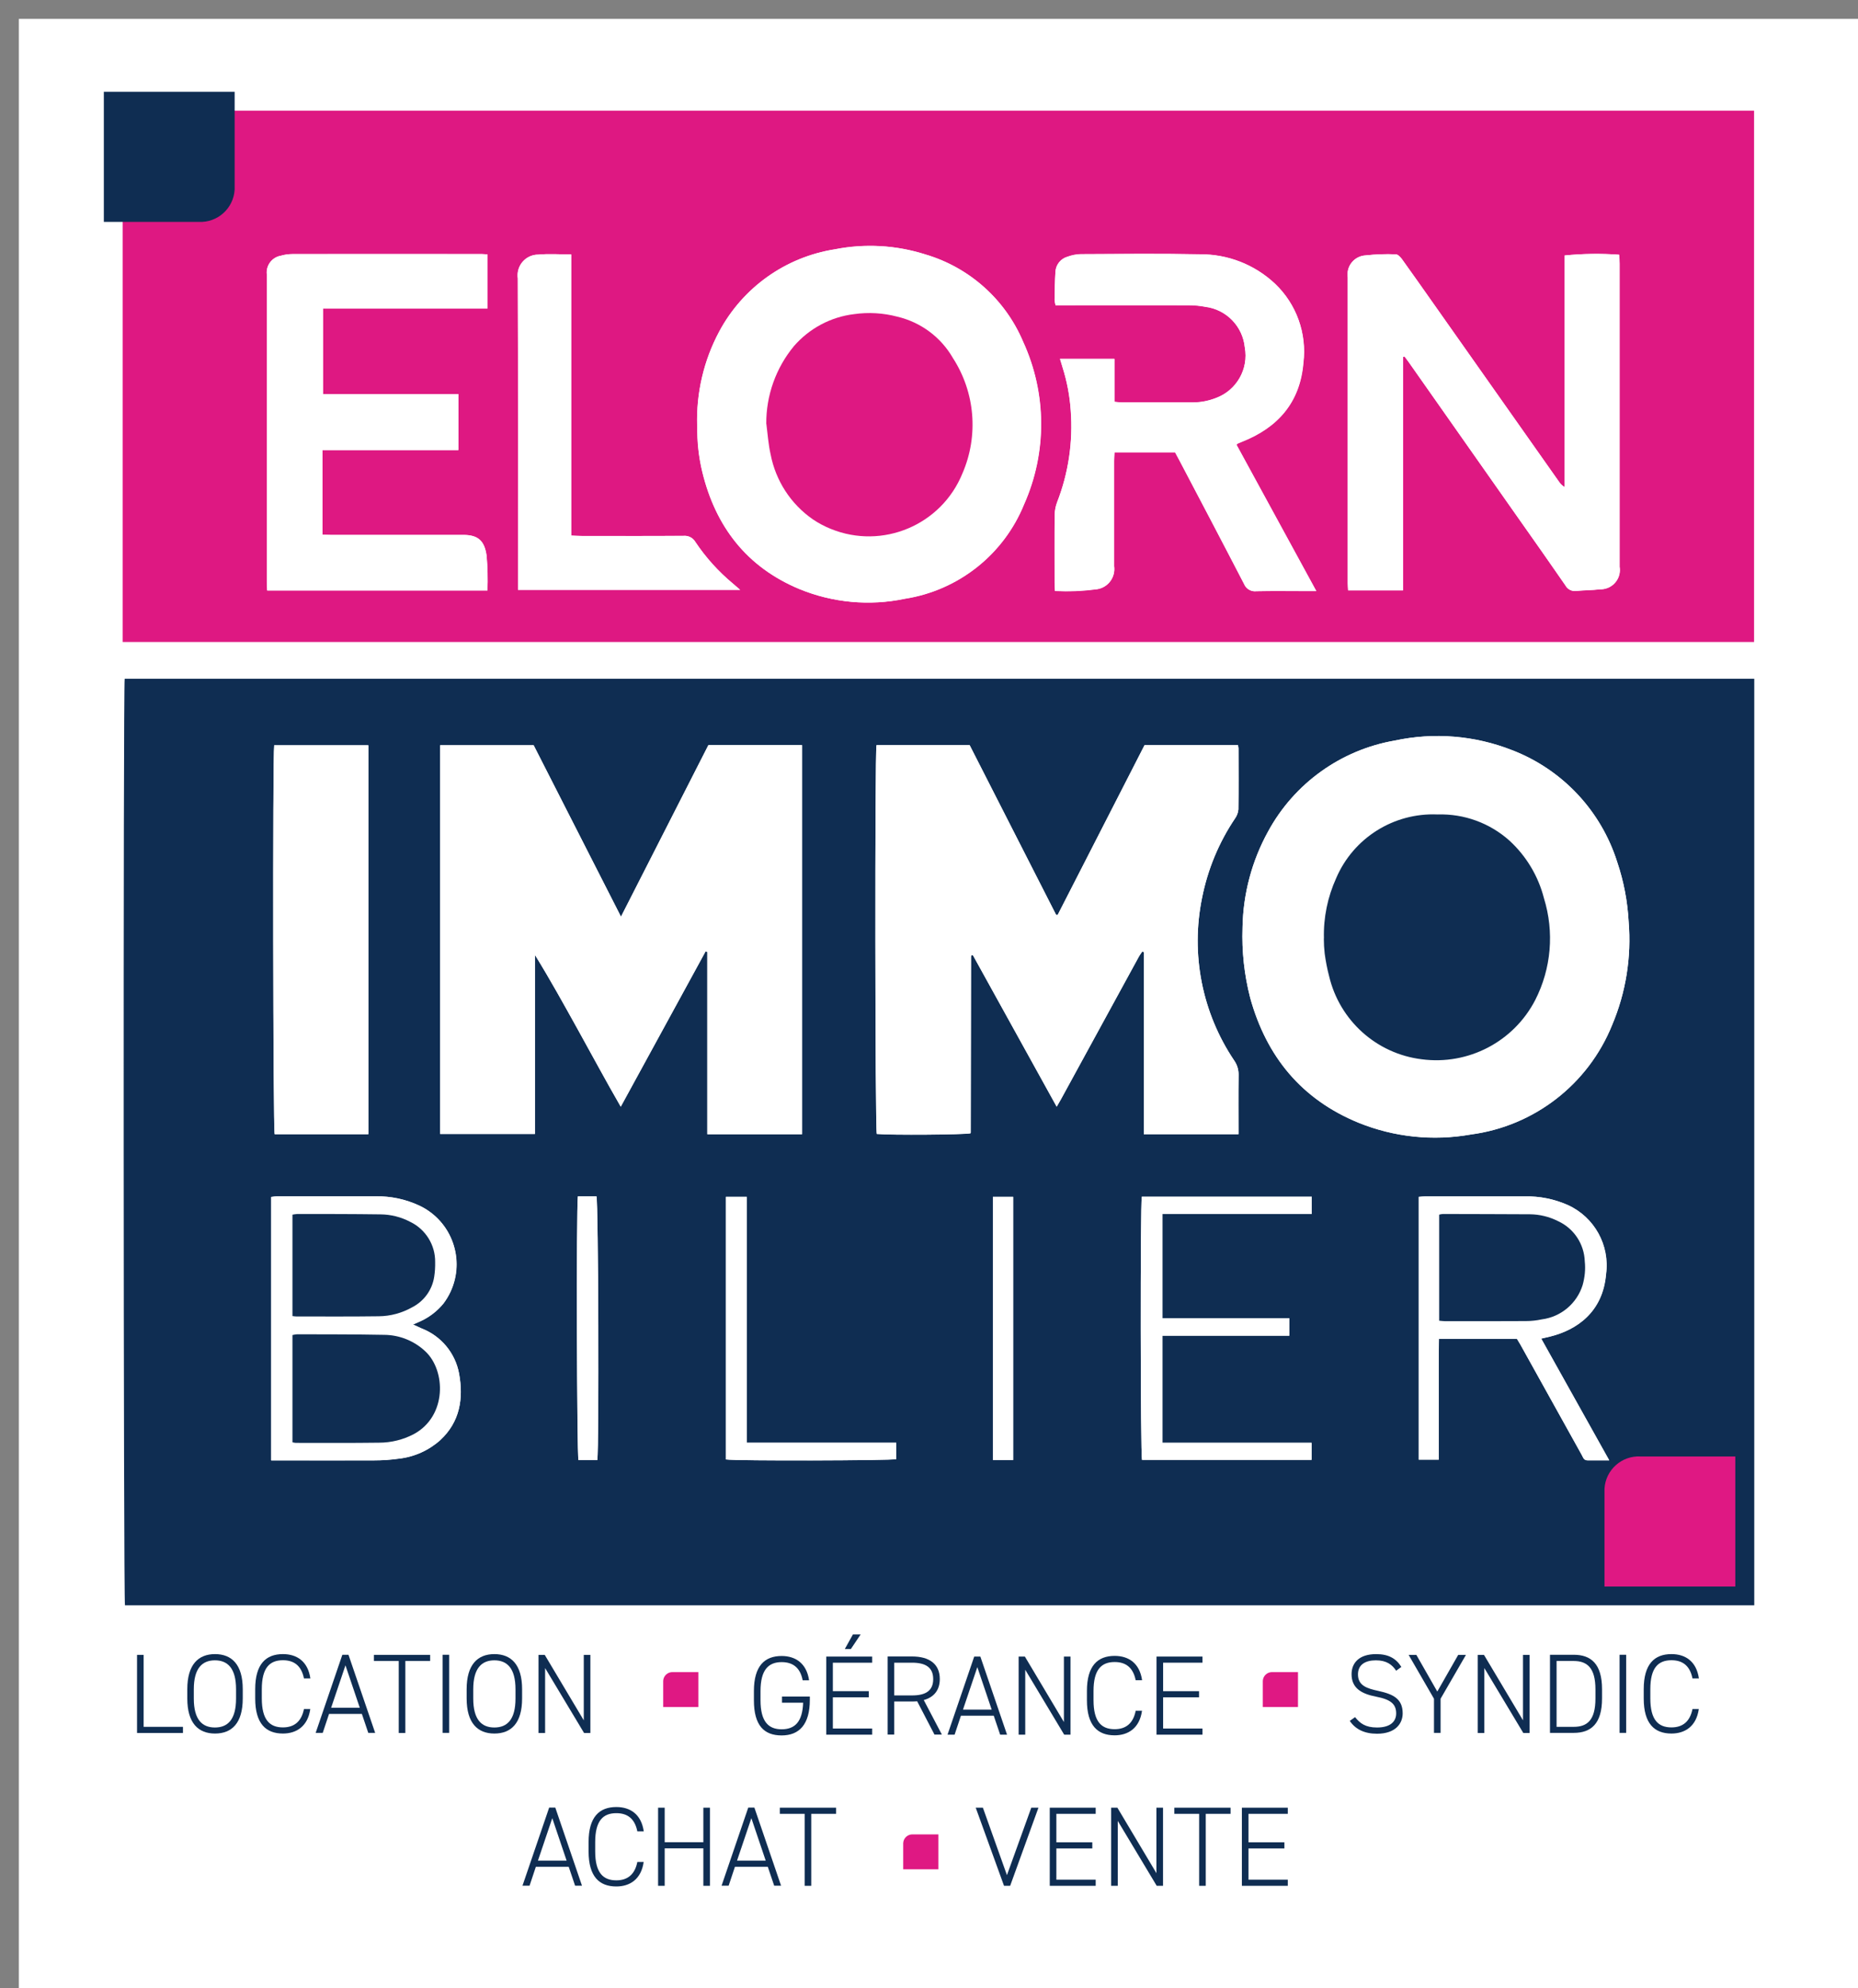 <?xml version="1.0" encoding="UTF-8"?>
<svg xmlns="http://www.w3.org/2000/svg" xmlns:xlink="http://www.w3.org/1999/xlink" id="Calque_1" data-name="Calque 1" viewBox="0 0 197.01 210.75">
  <rect x="0" y="0" width="197.01" height="210.75" fill="#808080" stroke="none"/>
  <defs>
    <style>
      .cls-1 {
        fill: #de1882;
      }

      .cls-1, .cls-2, .cls-3, .cls-4, .cls-5 {
        stroke-width: 0px;
      }

      .cls-6 {
        isolation: isolate;
      }

      .cls-2 {
        fill: none;
      }

      .cls-7 {
        clip-path: url(#clippath-1);
      }

      .cls-3 {
        fill: #fff;
      }

      .cls-4 {
        fill: #df1883;
      }

      .cls-8 {
        clip-path: url(#clippath);
      }

      .cls-5 {
        fill: #0f2d52;
      }
    </style>
    <clipPath id="clippath">
      <rect class="cls-2" x="2" y="2" width="195.01" height="208.75"></rect>
    </clipPath>
    <clipPath id="clippath-1">
      <rect class="cls-2" width="195.01" height="208.75"></rect>
    </clipPath>
  </defs>
  <g id="Groupe_1554" data-name="Groupe 1554">
    <g id="Groupe_1549" data-name="Groupe 1549">
      <g id="Groupe_8" data-name="Groupe 8">
        <rect id="Rectangle_19" data-name="Rectangle 19" class="cls-3" x="2" y="2" width="195.01" height="208.75"></rect>
        <g id="Groupe_5" data-name="Groupe 5">
          <g class="cls-8">
            <g id="Groupe_4" data-name="Groupe 4">
              <path id="Tracé_4" data-name="Tracé 4" class="cls-4" d="M99.5,198.14v-3.7h-2.7c-.54-.03-1,.38-1.03.92,0,.02,0,.03,0,.05v2.73h3.73Z"></path>
              <path id="Tracé_5" data-name="Tracé 5" class="cls-4" d="M74.05,180.94v-3.7h-2.7c-.54-.03-1,.38-1.03.92,0,.02,0,.03,0,.05v2.73h3.73Z"></path>
              <path id="Tracé_6" data-name="Tracé 6" class="cls-5" d="M186.01,170.16H13.25c-.16-.6-.19-97.28-.03-98.21h172.79v98.21ZM85.05,120.23v-41.24h-9.93l-9.27,18.19-9.26-18.18h-9.92v41.2h10.05v-18.98c1.62,2.62,3.09,5.29,4.57,7.95,1.49,2.67,2.93,5.37,4.53,8.14l8.99-16.45.19.04v19.33h10.05ZM131.32,120.23c0-2.15-.02-4.22.01-6.29.01-.54-.15-1.07-.46-1.52-3.41-5.06-4.64-11.28-3.41-17.26.59-3,1.78-5.86,3.49-8.4.2-.28.33-.61.36-.96.03-2.15.02-4.31.01-6.47,0-.12-.03-.23-.05-.35h-9.91c-3.07,6-6.14,11.99-9.2,17.97,0,.02-.05.03-.07.03-.04,0-.07,0-.11-.02l-9.17-17.98h-9.87c-.18.91-.15,40.65.03,41.21,1.45.14,9.35.08,9.93-.07.01-.02.02-.05.03-.07,0-6.22.02-12.44.03-18.66,0-.03,0-.05.02-.08,0-.02.03-.04.05-.05.04-.01.08-.03.13-.03l8.89,16.07c.18-.31.32-.54.45-.78,2.76-5.05,5.52-10.09,8.27-15.14.1-.19.24-.36.36-.54l.16.07v19.3h10.04ZM131.75,98.32c-.09,2.51.19,5.02.81,7.45,1.73,6.24,5.46,10.78,11.51,13.25,3.76,1.52,7.88,1.95,11.87,1.24,6.73-.88,12.46-5.32,15-11.61,1.46-3.46,2.06-7.21,1.75-10.95-.12-2.15-.52-4.28-1.21-6.32-1.72-5.45-5.82-9.82-11.16-11.87-3.96-1.55-8.29-1.9-12.44-1.01-5.71.99-10.65,4.54-13.42,9.63-1.72,3.12-2.65,6.61-2.71,10.18M39.05,120.22v-41.23h-9.98c-.17,1.17-.12,40.66.05,41.22h9.93ZM28.76,154.79h.93c3.33,0,6.65.01,9.98,0,.87,0,1.74-.06,2.6-.18,1.64-.18,3.18-.87,4.41-1.97,2.09-1.94,2.48-4.42,1.99-7.06-.4-2.17-1.9-3.97-3.96-4.77-.27-.12-.54-.25-.92-.42.35-.15.57-.25.79-.35.94-.43,1.78-1.07,2.43-1.88,2.29-3.03,1.69-7.35-1.34-9.64-.38-.29-.79-.54-1.23-.74-1.44-.67-3.01-1-4.59-.98h-10.47c-.21,0-.41.04-.64.07v27.91ZM150.42,154.72h2.14v-6.45c0-2.13-.02-4.23.02-6.36h8.27c.13.21.24.39.35.58,1.09,1.95,2.17,3.91,3.26,5.86,1.08,1.95,2.17,3.91,3.26,5.86.14.25.21.58.61.58.72,0,1.44,0,2.31,0l-7.21-12.9c.4-.09.66-.15.92-.21,2.85-.7,5.61-2.6,5.95-6.6.43-3.08-1.23-6.07-4.06-7.35-1.43-.63-2.97-.94-4.53-.91-3.52,0-7.03,0-10.55,0-.24,0-.47.03-.72.05v27.86ZM139.09,126.85h-18.02c-.17.89-.14,27.29.02,27.89h17.98v-1.81h-15.81v-11.35h13.45v-1.85h-13.45v-11.06h15.83v-1.82ZM76.97,154.7c1.05.17,17.5.12,18.06-.03v-1.74h-15.85v-26.07h-2.21v27.83ZM107.43,126.86h-2.15v27.9h2.15v-27.9ZM63.33,154.76c.19-1.44.11-27.34-.09-27.95h-1.97c-.17,1.47-.1,27.38.06,27.95h2Z"></path>
              <path id="Tracé_7" data-name="Tracé 7" class="cls-1" d="M185.99,68.05H13.01V11.73h172.98v56.31ZM73.93,45.16c-.03,1.63.15,3.27.53,4.86,1.41,5.8,4.7,10.07,10.26,12.4,3.55,1.47,7.46,1.83,11.22,1.04,5.68-.89,10.48-4.69,12.64-10.02,2.44-5.49,2.4-11.77-.11-17.23-1.89-4.47-5.68-7.86-10.34-9.24-3.1-.99-6.4-1.18-9.6-.55-5.24.82-9.78,4.06-12.28,8.73-1.64,3.07-2.44,6.52-2.33,10M148.76,37.83l.16-.05c.16.21.32.43.47.64,3.81,5.42,7.62,10.84,11.43,16.26,1.73,2.45,3.46,4.9,5.16,7.37.22.41.67.65,1.14.58.84-.08,1.69-.07,2.52-.17,1.13.03,2.08-.86,2.11-2,0-.13,0-.26-.03-.39V27.92c0-.31-.04-.62-.05-.92-1.92-.14-3.86-.12-5.77.08v24.55c-.24-.14-.45-.34-.6-.57-4.49-6.37-8.98-12.74-13.48-19.12-1.05-1.49-2.1-2.99-3.17-4.47-.16-.22-.43-.51-.66-.51-1.06-.05-2.12,0-3.18.11-1.12.05-1.98.99-1.93,2.11,0,.07,0,.14.02.2v32.41c0,.26.03.53.04.79h5.82v-24.75ZM131.13,47.16c.05-.08.06-.11.08-.12.15-.07.3-.13.45-.19,3.83-1.5,6.2-4.18,6.55-8.37.38-3.12-.73-6.23-3.01-8.4-2.15-2.02-5-3.14-7.96-3.11-4.2-.09-8.4-.03-12.6-.02-.49.01-.97.1-1.43.27-.74.2-1.26.86-1.3,1.62-.06.98-.07,1.96-.09,2.94.02.2.05.39.1.58h.93c4.36,0,8.72,0,13.09,0,.63,0,1.25.05,1.87.17,2.22.28,3.96,2.07,4.18,4.3.43,2.3-.86,4.57-3.06,5.37-.81.32-1.68.48-2.55.47h-7.44c-.23,0-.47-.04-.77-.07v-4.55h-5.77c.1.35.19.63.27.91.47,1.48.76,3.02.86,4.57.25,3.3-.24,6.62-1.44,9.7-.16.43-.25.88-.26,1.34-.03,2.4-.01,4.8-.01,7.2,0,.26.02.53.04.88,1.43.07,2.87.02,4.29-.17,1.19-.09,2.08-1.12,1.99-2.31,0-.05,0-.1-.02-.14,0-3.71,0-7.42,0-11.13,0-.32.03-.63.04-.95h6.43c.15.28.28.51.41.76,2.31,4.39,4.62,8.77,6.9,13.18.21.53.76.85,1.32.78,1.8-.04,3.6-.01,5.4-.01h.94c-2.87-5.26-5.67-10.39-8.45-15.49M34.19,47.71h14.4v-5.94h-14.35v-9.06h17.45v-5.74c-.23-.02-.42-.04-.61-.04-6.68,0-13.36,0-20.04,0-.44,0-.87.06-1.29.18-.93.17-1.57,1.04-1.46,1.98,0,10.89,0,21.77,0,32.66,0,.26.03.53.04.84h23.35c.05-1.23.02-2.46-.09-3.69-.23-1.59-.91-2.2-2.48-2.2h-14.07c-.29,0-.57-.02-.85-.02v-8.97ZM78.48,62.53c-.36-.31-.56-.49-.76-.66-1.53-1.27-2.88-2.76-3.99-4.42-.26-.45-.75-.7-1.27-.65-3.63.03-7.25.01-10.88.01-.32,0-.63-.02-1.02-.04v-29.8c-1.22,0-2.36-.09-3.49.02-1.21,0-2.19.98-2.19,2.19,0,.11,0,.22.02.33.04,10.69.02,21.39.02,32.08v.93h23.55Z"></path>
              <path id="Tracé_8" data-name="Tracé 8" class="cls-3" d="M85.05,120.22h-10.05v-19.33l-.19-.04c-2.97,5.44-5.94,10.87-8.99,16.45-1.6-2.76-3.04-5.46-4.53-8.14-1.48-2.66-2.94-5.32-4.57-7.95v18.98h-10.05v-41.2h9.91l9.26,18.17c3.14-6.15,6.21-12.18,9.27-18.19h9.93v41.24Z"></path>
              <path id="Tracé_9" data-name="Tracé 9" class="cls-3" d="M131.32,120.23h-10.04v-19.3l-.16-.07c-.12.18-.25.35-.36.54-2.76,5.04-5.51,10.09-8.27,15.13-.13.24-.27.46-.45.78-3-5.42-5.95-10.75-8.89-16.07-.04,0-.09.02-.13.03-.02.01-.04.03-.04.05-.01.03-.02.05-.02.08,0,6.22-.02,12.44-.03,18.66,0,.03-.01.05-.03.07-.58.15-8.48.21-9.93.07-.18-.57-.22-40.3-.03-41.21h9.88l9.16,17.98s.07.02.11.02c.03,0,.06,0,.07-.03,3.07-5.99,6.13-11.98,9.2-17.97h9.91c.02.11.04.23.05.34,0,2.16.02,4.31-.01,6.47-.03.35-.16.68-.36.96-1.71,2.54-2.89,5.4-3.49,8.4-1.23,5.98,0,12.2,3.41,17.26.31.44.47.97.46,1.52-.03,2.07-.01,4.14-.01,6.29"></path>
              <path id="Tracé_10" data-name="Tracé 10" class="cls-3" d="M131.75,98.32c.06-3.56.99-7.06,2.71-10.18,2.76-5.09,7.71-8.65,13.42-9.64,4.16-.9,8.49-.55,12.44,1.01,5.33,2.05,9.44,6.42,11.16,11.87.69,2.04,1.1,4.17,1.21,6.32.31,3.74-.29,7.49-1.75,10.94-2.54,6.29-8.27,10.73-15,11.61-3.99.71-8.11.28-11.87-1.24-6.05-2.47-9.78-7-11.51-13.25-.63-2.43-.9-4.94-.81-7.45M140.38,99.47c0,.53.03,1.06.09,1.59.1.81.26,1.61.47,2.4,1.11,4.7,5.03,8.22,9.82,8.81,4.93.66,9.74-1.85,12.03-6.27,1.7-3.34,2.04-7.22.93-10.8-.6-2.34-1.86-4.45-3.64-6.09-2.09-1.88-4.83-2.88-7.64-2.79-4.64-.21-8.92,2.48-10.75,6.75-.91,2-1.36,4.19-1.3,6.39"></path>
              <path id="Tracé_11" data-name="Tracé 11" class="cls-3" d="M39.06,120.23h-9.93c-.17-.56-.22-40.05-.05-41.22h9.98v41.22Z"></path>
              <path id="Tracé_12" data-name="Tracé 12" class="cls-3" d="M28.76,154.79v-27.91c.23-.02.43-.07.64-.07,3.49,0,6.98,0,10.47,0,1.59-.02,3.16.31,4.59.98,3.44,1.61,4.92,5.71,3.31,9.15-.2.43-.45.84-.74,1.23-.66.8-1.49,1.45-2.44,1.88-.22.1-.44.19-.79.35l.92.42c2.06.8,3.55,2.6,3.96,4.77.48,2.64.1,5.12-1.99,7.06-1.23,1.1-2.77,1.79-4.41,1.97-.86.12-1.73.18-2.6.18-3.33.02-6.65,0-9.98,0h-.93M31.01,152.88c.12.03.23.05.35.06,2.94,0,5.89.03,8.83-.01,1.29,0,2.55-.31,3.69-.91,3.53-1.91,3.4-6.74,1.22-8.77-1.18-1.12-2.74-1.74-4.37-1.75-3.08-.06-6.16-.05-9.24-.06-.16.01-.33.04-.49.08v11.38ZM31.01,139.5c.2.02.31.04.41.04,2.92,0,5.83.02,8.75-.02,1.23-.01,2.44-.34,3.52-.94,1.26-.64,2.14-1.85,2.36-3.25.08-.51.11-1.03.1-1.54.03-1.82-1.01-3.49-2.65-4.28-.97-.51-2.05-.78-3.14-.79-2.94-.03-5.89-.03-8.83-.04-.17.01-.34.03-.51.07v10.76Z"></path>
              <path id="Tracé_13" data-name="Tracé 13" class="cls-3" d="M150.42,154.72v-27.86c.25-.02.49-.05.72-.05,3.52,0,7.03,0,10.55,0,1.56-.03,3.1.28,4.53.91,2.83,1.28,4.48,4.27,4.06,7.35-.34,4-3.1,5.9-5.95,6.6-.26.07-.53.12-.92.22,2.4,4.29,4.77,8.53,7.21,12.9h-2.31c-.39,0-.46-.33-.6-.58-1.09-1.95-2.17-3.91-3.26-5.86-1.08-1.95-2.17-3.91-3.26-5.86-.11-.19-.22-.37-.35-.58h-8.27c-.04,2.13-.01,4.25-.02,6.36s0,4.25,0,6.45h-2.14ZM152.61,139.99c.23.02.41.05.6.05,2.86,0,5.72,0,8.58-.01.57,0,1.14-.06,1.7-.18,2.03-.26,3.72-1.68,4.33-3.63.24-.81.32-1.66.23-2.51-.06-1.85-1.16-3.5-2.83-4.27-.93-.47-1.95-.72-2.99-.73-3.08-.02-6.15-.03-9.23-.03-.13.01-.26.04-.39.07v11.24Z"></path>
              <path id="Tracé_14" data-name="Tracé 14" class="cls-3" d="M139.09,126.85v1.82h-15.83v11.06h13.45v1.85h-13.45v11.35h15.81v1.81h-17.98c-.16-.59-.19-26.99-.02-27.89h18.03Z"></path>
              <path id="Tracé_15" data-name="Tracé 15" class="cls-3" d="M76.97,154.69v-27.83h2.21v26.06h15.85v1.74c-.55.15-17.01.2-18.06.03"></path>
              <rect id="Rectangle_20" data-name="Rectangle 20" class="cls-3" x="105.28" y="126.86" width="2.15" height="27.9"></rect>
              <path id="Tracé_16" data-name="Tracé 16" class="cls-3" d="M63.33,154.76h-1.99c-.17-.57-.24-26.48-.06-27.95h1.97c.2.61.28,26.51.09,27.95"></path>
              <path id="Tracé_17" data-name="Tracé 17" class="cls-3" d="M73.93,45.16c-.11-3.48.69-6.93,2.33-10,2.5-4.68,7.04-7.91,12.28-8.73,3.2-.63,6.5-.44,9.61.55,4.65,1.38,8.45,4.77,10.34,9.24,2.51,5.46,2.55,11.74.11,17.23-2.16,5.33-6.96,9.13-12.64,10.02-3.76.79-7.67.42-11.22-1.04-5.56-2.33-8.85-6.61-10.26-12.4-.39-1.59-.56-3.22-.53-4.86M81.25,44.94c.15,1.08.22,2.17.45,3.23.54,2.79,2.14,5.26,4.48,6.89,4.92,3.28,11.57,1.95,14.85-2.97.4-.6.74-1.24,1.01-1.9,1.73-3.99,1.35-8.57-1.01-12.23-1.28-2.2-3.4-3.79-5.88-4.38-1.51-.4-3.08-.49-4.62-.27-2.46.31-4.72,1.51-6.35,3.38-1.92,2.32-2.96,5.24-2.94,8.25"></path>
              <path id="Tracé_18" data-name="Tracé 18" class="cls-3" d="M148.77,37.83v24.75h-5.82c-.01-.26-.04-.53-.04-.79V29.38c-.16-1.11.61-2.13,1.71-2.29.07,0,.14-.02.2-.02,1.05-.12,2.12-.16,3.18-.11.23,0,.5.29.66.51,1.07,1.48,2.11,2.98,3.17,4.47,4.49,6.37,8.99,12.75,13.48,19.12.15.24.36.43.6.57v-24.55c1.92-.19,3.85-.22,5.78-.08.02.29.05.61.05.92v32.16c.19,1.12-.57,2.18-1.69,2.36-.13.02-.26.03-.39.03-.84.1-1.68.09-2.52.17-.46.06-.92-.17-1.14-.58-1.7-2.47-3.44-4.92-5.16-7.37-3.81-5.42-7.62-10.84-11.43-16.26-.15-.22-.32-.43-.48-.64l-.16.05"></path>
              <path id="Tracé_19" data-name="Tracé 19" class="cls-3" d="M131.13,47.16c2.78,5.1,5.58,10.23,8.45,15.49h-.94c-1.8,0-3.6-.03-5.4.01-.57.08-1.11-.24-1.32-.78-2.28-4.4-4.6-8.79-6.9-13.18-.13-.24-.26-.48-.41-.76h-6.43c-.01.32-.04.64-.04.95v11.13c.16,1.18-.66,2.27-1.84,2.43-.05,0-.09.01-.14.01-1.42.18-2.86.24-4.29.17-.01-.35-.04-.61-.04-.88,0-2.4-.01-4.8.01-7.2,0-.46.09-.91.26-1.34,1.2-3.08,1.69-6.4,1.44-9.7-.11-1.55-.4-3.08-.87-4.57-.09-.28-.17-.56-.28-.91h5.77v4.55c.31.03.54.07.78.07h7.44c.87.01,1.74-.15,2.55-.47,2.19-.81,3.48-3.08,3.06-5.37-.22-2.23-1.95-4.02-4.18-4.3-.62-.12-1.24-.17-1.87-.17-4.36-.01-8.72,0-13.09,0h-.93c-.05-.19-.08-.39-.1-.58.02-.98.03-1.96.09-2.94.03-.76.56-1.42,1.29-1.62.46-.17.94-.26,1.43-.27,4.2-.02,8.4-.07,12.59.02,2.95-.03,5.81,1.09,7.96,3.11,2.28,2.16,3.4,5.28,3.01,8.4-.36,4.2-2.72,6.87-6.55,8.37-.15.06-.3.12-.45.19-.02,0-.03.04-.08.12"></path>
              <path id="Tracé_20" data-name="Tracé 20" class="cls-3" d="M34.2,47.71v8.97c.28,0,.57.02.85.02h14.07c1.58,0,2.26.61,2.48,2.2.11,1.23.13,2.46.09,3.69h-23.35c-.02-.31-.04-.57-.04-.84V29.09c-.11-.94.53-1.8,1.46-1.98.42-.12.85-.18,1.29-.18,6.68-.01,13.36-.01,20.04,0,.19,0,.37.03.61.04v5.74h-17.45v9.06h14.36v5.94h-14.4Z"></path>
              <path id="Tracé_21" data-name="Tracé 21" class="cls-3" d="M78.48,62.53h-23.55v-.94c0-10.69.02-21.39-.02-32.08-.18-1.2.64-2.32,1.84-2.5.11-.02.22-.02.33-.02,1.13-.11,2.27-.02,3.49-.02v29.8c.39.01.71.04,1.02.04,3.63,0,7.25.01,10.88-.01.51-.05,1.01.2,1.27.65,1.11,1.66,2.45,3.14,3.99,4.42.21.17.4.35.76.66"></path>
              <path id="Tracé_22" data-name="Tracé 22" class="cls-5" d="M140.38,99.47c-.06-2.2.39-4.38,1.3-6.39,1.83-4.27,6.11-6.95,10.75-6.75,2.81-.09,5.55.91,7.64,2.79,1.78,1.64,3.04,3.75,3.64,6.09,1.11,3.58.78,7.46-.93,10.8-2.29,4.42-7.1,6.92-12.03,6.27-4.8-.59-8.71-4.11-9.82-8.81-.21-.79-.36-1.59-.47-2.4-.06-.53-.09-1.06-.09-1.59"></path>
              <path id="Tracé_23" data-name="Tracé 23" class="cls-5" d="M31.01,152.89v-11.38c.16-.04.32-.06.49-.08,3.08.01,6.16,0,9.23.06,1.63.01,3.19.64,4.37,1.75,2.18,2.03,2.31,6.86-1.22,8.77-1.14.6-2.41.91-3.69.91-2.94.04-5.88.02-8.83.02-.12-.01-.23-.03-.35-.06"></path>
              <path id="Tracé_24" data-name="Tracé 24" class="cls-5" d="M31.01,139.51v-10.76c.17-.03.34-.06.51-.07,2.94,0,5.89,0,8.83.04,1.09.01,2.17.28,3.14.79,1.64.79,2.68,2.46,2.65,4.28.01.52-.02,1.03-.1,1.54-.21,1.4-1.09,2.61-2.36,3.25-1.07.6-2.28.93-3.51.94-2.92.04-5.83.02-8.75.02-.11,0-.22-.02-.41-.04"></path>
              <path id="Tracé_25" data-name="Tracé 25" class="cls-5" d="M152.6,139.99v-11.24c.13-.04.26-.06.39-.07,3.08,0,6.15.02,9.23.03,1.04.01,2.06.26,2.99.73,1.68.77,2.77,2.43,2.83,4.27.09.84,0,1.69-.23,2.51-.61,1.95-2.3,3.37-4.33,3.63-.56.12-1.13.18-1.7.18-2.86.02-5.72.01-8.58.01-.18,0-.37-.03-.6-.05"></path>
              <path id="Tracé_26" data-name="Tracé 26" class="cls-1" d="M81.25,44.93c-.02-3.01,1.02-5.93,2.94-8.25,1.63-1.87,3.89-3.08,6.35-3.38,1.54-.22,3.11-.13,4.62.27,2.48.59,4.61,2.17,5.88,4.38,2.36,3.65,2.74,8.24,1.01,12.23-2.23,5.48-8.48,8.11-13.96,5.88-.67-.27-1.31-.61-1.9-1.01-2.34-1.62-3.94-4.09-4.48-6.89-.24-1.06-.31-2.15-.45-3.23"></path>
            </g>
          </g>
        </g>
        <g id="LOCATION" class="cls-6">
          <g class="cls-6">
            <path class="cls-5" d="M15.23,183.04h4.17v.65h-4.87v-8.28h.7v7.63Z"></path>
          </g>
          <g class="cls-6">
            <path class="cls-5" d="M22.8,183.75c-1.77,0-2.94-1.1-2.94-3.72v-.98c0-2.6,1.16-3.72,2.94-3.72s2.94,1.12,2.94,3.72v.98c0,2.62-1.16,3.72-2.94,3.72ZM20.55,180.04c0,2.24.89,3.07,2.24,3.07s2.24-.83,2.24-3.07v-.98c0-2.23-.89-3.07-2.24-3.07s-2.24.84-2.24,3.07v.98Z"></path>
          </g>
          <g class="cls-6">
            <path class="cls-5" d="M32.23,177.91c-.28-1.4-1.1-1.93-2.23-1.93-1.42,0-2.24.82-2.24,3.07v.98c0,2.27.84,3.07,2.24,3.07,1.2,0,1.97-.63,2.23-1.95h.67c-.26,1.86-1.49,2.6-2.9,2.6-1.8,0-2.94-1.04-2.94-3.72v-.98c0-2.67,1.14-3.72,2.94-3.72,1.48,0,2.65.77,2.91,2.58h-.68Z"></path>
          </g>
          <g class="cls-6">
            <path class="cls-5" d="M33.47,183.68l2.83-8.28h.65l2.83,8.28h-.73l-.68-2.01h-3.48l-.67,2.01h-.74ZM35.1,181.02h3.05l-1.52-4.5-1.52,4.5Z"></path>
          </g>
          <g class="cls-6">
            <path class="cls-5" d="M45.61,175.41v.65h-2.63v7.63h-.7v-7.63h-2.63v-.65h5.95Z"></path>
            <path class="cls-5" d="M47.63,183.68h-.7v-8.28h.7v8.28Z"></path>
            <path class="cls-5" d="M52.42,183.75c-1.77,0-2.94-1.1-2.94-3.72v-.98c0-2.6,1.16-3.72,2.94-3.72s2.94,1.12,2.94,3.72v.98c0,2.62-1.16,3.72-2.94,3.72ZM50.18,180.04c0,2.24.89,3.07,2.24,3.07s2.24-.83,2.24-3.07v-.98c0-2.23-.89-3.07-2.24-3.07s-2.24.84-2.24,3.07v.98Z"></path>
            <path class="cls-5" d="M62.6,175.41v8.28h-.67l-4.13-6.88v6.88h-.7v-8.28h.66l4.14,6.94v-6.94h.7Z"></path>
          </g>
        </g>
        <g id="GÉRANCE" class="cls-6">
          <g class="cls-6">
            <path class="cls-5" d="M85.87,179.83v.34c0,2.64-1.14,3.78-2.99,3.78s-2.94-1.04-2.94-3.72v-.98c0-2.67,1.14-3.72,2.94-3.72,1.46,0,2.65.77,2.91,2.58h-.68c-.26-1.38-1.08-1.93-2.23-1.93-1.4,0-2.24.82-2.24,3.07v.98c0,2.25.84,3.07,2.24,3.07s2.21-.79,2.28-2.82h-2.24v-.65h2.95Z"></path>
            <path class="cls-5" d="M92.48,175.59v.65h-4.17v3.02h3.81v.65h-3.81v3.31h4.17v.65h-4.87v-8.28h4.87ZM90.44,173.24h.82l-1.04,1.55h-.64l.86-1.55Z"></path>
          </g>
          <g class="cls-6">
            <path class="cls-5" d="M99.09,183.87l-1.84-3.54c-.18.02-.36.02-.55.02h-1.88v3.51h-.7v-8.28h2.58c1.87,0,2.95.82,2.95,2.39,0,1.17-.61,1.93-1.7,2.23l1.92,3.66h-.78ZM96.7,179.71c1.45,0,2.25-.49,2.25-1.73s-.8-1.74-2.25-1.74h-1.88v3.47h1.88Z"></path>
          </g>
          <g class="cls-6">
            <path class="cls-5" d="M100.47,183.87l2.83-8.28h.65l2.83,8.28h-.73l-.68-2.01h-3.48l-.67,2.01h-.74ZM102.1,181.21h3.05l-1.52-4.5-1.52,4.5Z"></path>
            <path class="cls-5" d="M113.51,175.59v8.28h-.67l-4.13-6.88v6.88h-.7v-8.28h.66l4.14,6.94v-6.94h.7Z"></path>
            <path class="cls-5" d="M120.42,178.1c-.28-1.4-1.1-1.93-2.23-1.93-1.42,0-2.24.82-2.24,3.07v.98c0,2.27.84,3.07,2.24,3.07,1.2,0,1.97-.63,2.23-1.95h.67c-.26,1.86-1.49,2.6-2.9,2.6-1.8,0-2.94-1.04-2.94-3.72v-.98c0-2.67,1.14-3.72,2.94-3.72,1.48,0,2.65.77,2.91,2.58h-.68Z"></path>
            <path class="cls-5" d="M127.5,175.59v.65h-4.17v3.02h3.81v.65h-3.81v3.31h4.17v.65h-4.87v-8.28h4.87Z"></path>
          </g>
        </g>
        <g id="SYNDIC" class="cls-6">
          <g class="cls-6">
            <path class="cls-5" d="M148.04,177.09c-.43-.64-1.01-1.1-2.15-1.1s-1.9.47-1.9,1.49c0,1.19.95,1.49,2.15,1.75,1.56.34,2.59.82,2.59,2.38,0,1.06-.74,2.16-2.72,2.16-1.32,0-2.28-.46-2.89-1.36l.56-.4c.52.65,1.09,1.1,2.33,1.1,1.47,0,2.03-.68,2.03-1.49,0-1-.58-1.48-2.13-1.78-1.55-.3-2.6-.9-2.6-2.38,0-1.16.76-2.13,2.61-2.13,1.28,0,2.1.44,2.67,1.36l-.55.4Z"></path>
          </g>
          <g class="cls-6">
            <path class="cls-5" d="M150.18,175.41l2.22,3.89,2.22-3.89h.82l-2.69,4.65v3.62h-.7v-3.62l-2.69-4.65h.82Z"></path>
            <path class="cls-5" d="M162.19,175.41v8.28h-.67l-4.13-6.88v6.88h-.7v-8.28h.66l4.14,6.94v-6.94h.7Z"></path>
            <path class="cls-5" d="M164.35,183.68v-8.28h2.52c1.83,0,3,.97,3,3.65v.98c0,2.67-1.16,3.65-3,3.65h-2.52ZM169.17,180.04v-.98c0-2.27-.88-3-2.3-3h-1.82v6.98h1.82c1.42,0,2.3-.7,2.3-3Z"></path>
            <path class="cls-5" d="M172.43,183.68h-.7v-8.28h.7v8.28Z"></path>
            <path class="cls-5" d="M179.46,177.91c-.28-1.4-1.1-1.93-2.23-1.93-1.42,0-2.24.82-2.24,3.07v.98c0,2.27.84,3.07,2.24,3.07,1.2,0,1.97-.63,2.23-1.95h.67c-.26,1.86-1.49,2.6-2.9,2.6-1.8,0-2.94-1.04-2.94-3.72v-.98c0-2.67,1.14-3.72,2.94-3.72,1.48,0,2.65.77,2.91,2.58h-.68Z"></path>
          </g>
        </g>
        <g id="ACHAT" class="cls-6">
          <g class="cls-6">
            <path class="cls-5" d="M55.4,199.88l2.83-8.28h.65l2.83,8.28h-.73l-.68-2.01h-3.48l-.67,2.01h-.74ZM57.03,197.22h3.05l-1.52-4.5-1.52,4.5Z"></path>
          </g>
          <g class="cls-6">
            <path class="cls-5" d="M67.58,194.12c-.28-1.4-1.1-1.93-2.23-1.93-1.42,0-2.24.82-2.24,3.07v.98c0,2.27.84,3.07,2.24,3.07,1.2,0,1.97-.63,2.23-1.95h.67c-.26,1.86-1.49,2.6-2.9,2.6-1.8,0-2.94-1.04-2.94-3.72v-.98c0-2.67,1.14-3.72,2.94-3.72,1.48,0,2.65.77,2.91,2.58h-.68Z"></path>
            <path class="cls-5" d="M70.48,195.27h4.1v-3.66h.7v8.28h-.7v-3.97h-4.1v3.97h-.7v-8.28h.7v3.66Z"></path>
          </g>
          <g class="cls-6">
            <path class="cls-5" d="M76.51,199.88l2.83-8.28h.65l2.83,8.28h-.73l-.68-2.01h-3.48l-.67,2.01h-.74ZM78.14,197.22h3.05l-1.52-4.5-1.52,4.5Z"></path>
          </g>
          <g class="cls-6">
            <path class="cls-5" d="M88.65,191.61v.65h-2.63v7.63h-.7v-7.63h-2.63v-.65h5.95Z"></path>
          </g>
        </g>
        <g id="VENTE" class="cls-6">
          <g class="cls-6">
            <path class="cls-5" d="M104.22,191.61l2.55,7.15,2.58-7.15h.76l-3,8.28h-.65l-3-8.28h.76Z"></path>
            <path class="cls-5" d="M116.18,191.61v.65h-4.17v3.02h3.81v.65h-3.81v3.31h4.17v.65h-4.87v-8.28h4.87Z"></path>
            <path class="cls-5" d="M123.32,191.61v8.28h-.67l-4.13-6.88v6.88h-.7v-8.28h.66l4.14,6.94v-6.94h.7Z"></path>
            <path class="cls-5" d="M130.48,191.61v.65h-2.63v7.63h-.7v-7.63h-2.63v-.65h5.95Z"></path>
            <path class="cls-5" d="M136.55,191.61v.65h-4.17v3.02h3.81v.65h-3.81v3.31h4.17v.65h-4.87v-8.28h4.87Z"></path>
          </g>
        </g>
        <g id="Groupe_7" data-name="Groupe 7">
          <g class="cls-7">
            <g id="Groupe_6" data-name="Groupe 6">
              <path id="Tracé_27" data-name="Tracé 27" class="cls-5" d="M11.01,9.74v13.78h10.04c2,.11,3.72-1.42,3.83-3.43,0-.07,0-.13,0-.2v-10.16h-13.88Z"></path>
              <path id="Tracé_28" data-name="Tracé 28" class="cls-4" d="M184,168.16v-13.78h-10.04c-2-.11-3.72,1.42-3.83,3.43,0,.07,0,.13,0,.2v10.16h13.88Z"></path>
              <path id="Tracé_29" data-name="Tracé 29" class="cls-4" d="M137.63,180.94v-3.7h-2.7c-.54-.03-1,.38-1.03.92,0,.02,0,.03,0,.05v2.73h3.73Z"></path>
            </g>
          </g>
        </g>
      </g>
    </g>
  </g>
</svg>

